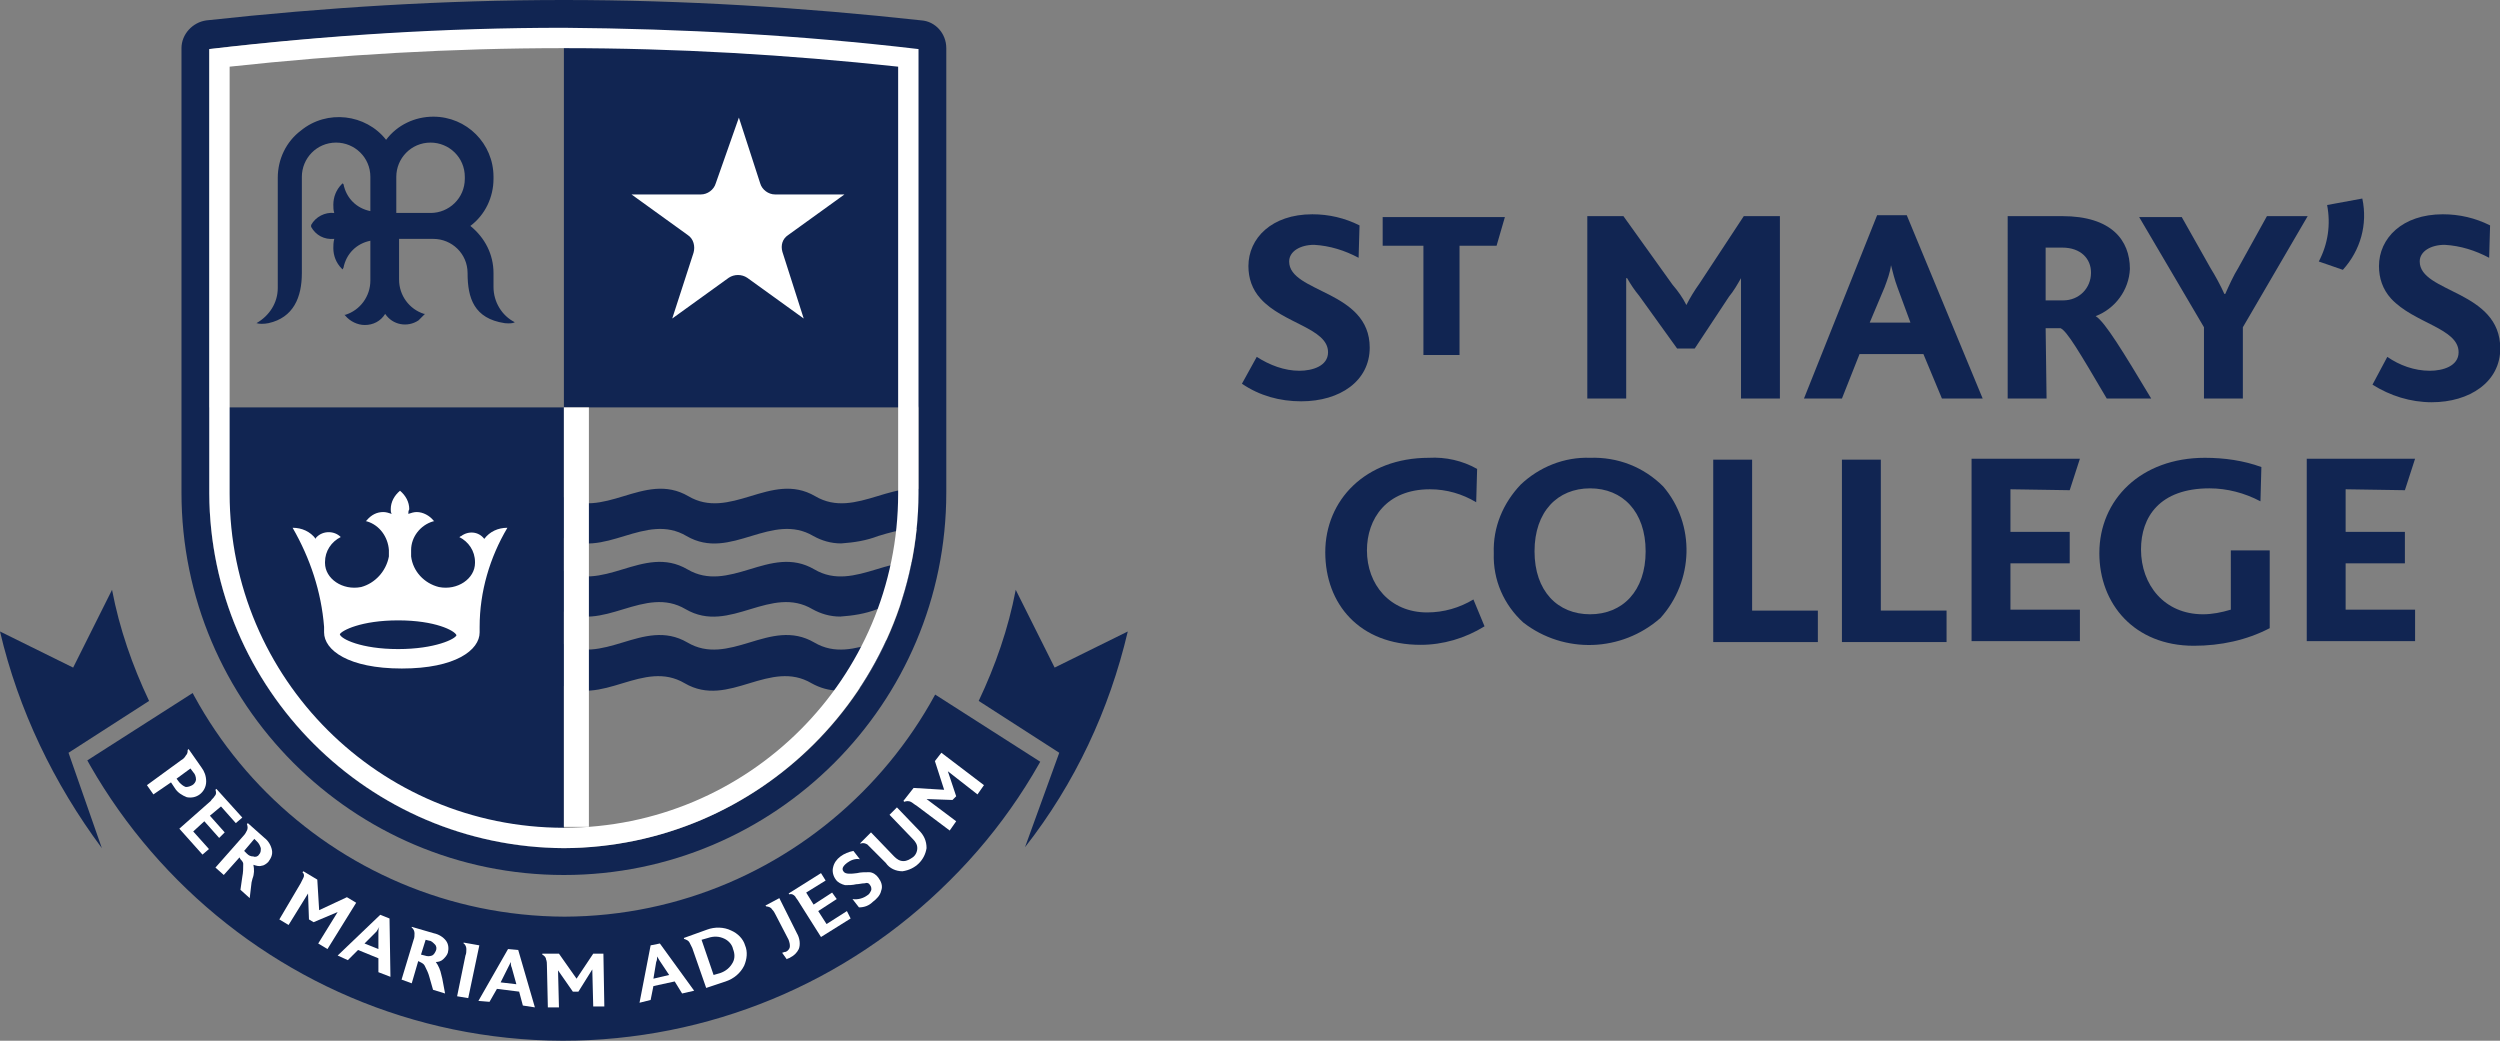 <?xml version="1.0" encoding="utf-8"?>
<!-- Generator: Adobe Illustrator 20.1.0, SVG Export Plug-In . SVG Version: 6.00 Build 0)  -->
<svg version="1.1" id="Layer_1" xmlns="http://www.w3.org/2000/svg" xmlns:xlink="http://www.w3.org/1999/xlink" x="0px" y="0px"
	 viewBox="0 0 270 112.4" style="enable-background:new 0 0 270 112.4;" xml:space="preserve">
<rect x="0" y="0" width="270" height="112.4" fill="#808080" stroke="none"/>
<style type="text/css">
	.st0{fill:#112552;}
	.st1{fill:#FFFFFF;}
	.st2{clip-path:url(#SVGID_2_);}
	.st3{clip-path:url(#SVGID_4_);}
</style>
<g id="BLUE_LOGO" transform="translate(0)">
	<g id="Shied" transform="translate(0 0)">
		<path id="Path_193" class="st0" d="M29,34.9c2.7-0.6,3.6-2.8,3.6-5.4V19.1c0-2,1.6-3.7,3.7-3.7c2,0,3.7,1.6,3.7,3.7v3.7
			c-1.5-0.3-2.6-1.4-2.9-2.9L37,19.8l-0.1,0.1c-0.6,0.6-0.9,1.4-0.9,2.2c0,0.3,0,0.6,0.1,0.9c-1-0.1-2,0.4-2.5,1.3l0,0.1l0,0.1
			c0.5,0.9,1.4,1.4,2.5,1.3C36,26.2,36,26.5,36,26.8c0,0.8,0.3,1.6,0.9,2.2l0.1,0.1l0.1-0.2c0.3-1.5,1.4-2.6,2.9-2.9v4.3h0
			c0,1.7-1.1,3.2-2.7,3.7l-0.1,0l0.1,0.1c0.5,0.6,1.3,1,2.1,1c0.9,0,1.7-0.4,2.2-1.2c0.8,1.2,2.4,1.5,3.6,0.7
			c0.2-0.2,0.4-0.4,0.6-0.6l0.1-0.1l-0.1,0c-1.6-0.5-2.7-2-2.7-3.7h0v-4.4h3.7c2,0,3.7,1.6,3.7,3.7l0,0c0,2.7,0.7,4.9,4,5.4
			c0,0,0.8,0.1,1.1-0.1c-1.4-0.7-2.3-2.2-2.3-3.8v-1.5l0,0c0-2-0.9-3.8-2.5-5.1c1.6-1.2,2.5-3.1,2.5-5.1v-0.2c0-3.6-2.9-6.5-6.5-6.5
			c-2,0-3.9,0.9-5.1,2.5c-2.2-2.8-6.4-3.3-9.2-1c-1.6,1.2-2.5,3.1-2.5,5.1v11.9c0,1.6-0.9,3-2.3,3.8C28,35,28.5,35,29,34.9z
			 M46.5,23h-3.7v-3.9c0-2,1.6-3.7,3.7-3.7c2,0,3.7,1.6,3.7,3.7v0.2C50.2,21.4,48.5,23,46.5,23z"/>
		<path id="Path_194" class="st0" d="M60.9,44H22.6v9.3c0.1,21.1,17.2,38.2,38.3,38.3l0,0V44z"/>
		<path id="Path_195" class="st0" d="M100.1,40.7V3.1H60.9V44h38.3L100.1,40.7z"/>
		<path id="Path_196" class="st1" d="M79.8,12.7l2.3,7.1c0.2,0.7,0.9,1.2,1.6,1.2h7.5l-6.1,4.4c-0.6,0.4-0.8,1.1-0.6,1.8l2.3,7.2
			l-6.1-4.4c-0.6-0.4-1.4-0.4-2,0l-6.1,4.4l2.3-7.1c0.2-0.7,0-1.5-0.6-1.9l-6.1-4.4h7.5c0.7,0,1.4-0.5,1.6-1.2L79.8,12.7z"/>
		<path id="Path_197" class="st1" d="M54.8,57L54.8,57c-1,0-1.9,0.4-2.5,1.2c-0.6-0.8-1.7-0.9-2.5-0.3c-0.1,0-0.1,0.1-0.2,0.1
			c1,0.5,1.7,1.5,1.7,2.7l0,0v0.1c0,1.7-1.9,3-3.9,2.6c-1.6-0.4-2.8-1.7-3-3.3c0-0.2,0-0.5,0-0.7c0-1.4,1-2.7,2.4-3.1l0.1,0
			l-0.1-0.1c-0.4-0.5-1.1-0.9-1.8-0.9c-0.3,0-0.6,0.1-0.9,0.2c0-0.2,0-0.3,0.1-0.5c0-0.8-0.4-1.5-1-2l0,0c-0.6,0.5-1,1.2-1,2
			c0,0.2,0,0.3,0.1,0.5c-0.3-0.1-0.6-0.2-0.9-0.2c-0.7,0-1.3,0.3-1.8,0.9l-0.1,0.1l0.1,0c1.4,0.4,2.3,1.7,2.4,3.1c0,0.2,0,0.5,0,0.7
			c-0.3,1.6-1.5,2.9-3,3.3c-2,0.4-3.9-0.9-3.9-2.6v-0.1l0,0c0-1.2,0.7-2.2,1.7-2.7c-0.7-0.7-1.9-0.7-2.6,0c-0.1,0.1-0.1,0.1-0.1,0.2
			c-0.6-0.8-1.5-1.2-2.5-1.2h0c1.9,3.3,3.1,6.9,3.4,10.7c0,0.2,0,0.4,0,0.6c0,1.9,2.6,3.9,8.4,3.9l0,0c5.8,0,8.4-2,8.4-3.9
			c0-0.2,0-0.4,0-0.6C51.8,63.9,52.9,60.2,54.8,57z M43,70.1L43,70.1c-4,0-6.2-1.1-6.3-1.6C36.9,68.1,39,67,43,67l0,0
			c4,0,6.1,1.1,6.3,1.6C49.2,69,47,70.1,43,70.1z"/>
		<g id="Group_36" transform="translate(22.644 24.29)">
			<g>
				<defs>
					<path id="SVGID_1_" d="M38.3-21.2C25.5-21.2,12.7-20.5,0-19v48c0.1,21.1,17.2,38.2,38.3,38.3l0,0C59.4,67.2,76.5,50.1,76.6,29
						v-48C63.9-20.5,51.1-21.2,38.3-21.2z"/>
				</defs>
				<clipPath id="SVGID_2_">
					<use xlink:href="#SVGID_1_"  style="overflow:visible;"/>
				</clipPath>
				<g id="Group_35" class="st2">
					<path id="Path_198" class="st0" d="M79.1,29.3c-2.4-1.4-4.7-0.7-7,0c-2.3,0.7-4.5,1.3-6.7,0c-2.4-1.4-4.7-0.7-7,0
						c-2.3,0.7-4.5,1.3-6.7,0c-2.4-1.4-4.7-0.7-7,0c-2.3,0.7-4.5,1.3-6.7,0l-0.3-0.2v4.4l0.1,0.1c2.4,1.4,4.7,0.7,7,0
						c2.3-0.7,4.5-1.3,6.7,0c2.4,1.4,4.7,0.7,7,0c2.3-0.7,4.5-1.3,6.7,0c0.9,0.5,1.9,0.8,3,0.8c1.4-0.1,2.7-0.3,4-0.8
						c2.3-0.7,4.5-1.3,6.7,0l0.3,0.2L79.1,29.3L79.1,29.3z"/>
					<path id="Path_199" class="st0" d="M72,37.2c-2.3,0.7-4.5,1.3-6.7,0c-2.4-1.4-4.7-0.7-7,0c-2.3,0.7-4.5,1.3-6.7,0
						c-2.4-1.4-4.7-0.7-7,0c-2.3,0.7-4.5,1.3-6.7,0l-0.3-0.2v4.4l0.1,0.1c2.4,1.4,4.7,0.7,7,0c2.3-0.7,4.5-1.3,6.7,0
						c2.4,1.4,4.7,0.7,7,0c2.3-0.7,4.5-1.3,6.7,0c0.9,0.5,1.9,0.8,3,0.8c1.4-0.1,2.7-0.3,4-0.8c2.3-0.7,4.5-1.3,6.7,0l0.3,0.2v-4.4
						l-0.1-0.1C76.7,35.8,74.3,36.5,72,37.2z"/>
					<path id="Path_200" class="st0" d="M72,45.1c-2.3,0.7-4.5,1.3-6.7,0c-2.4-1.4-4.7-0.7-7,0c-2.3,0.7-4.5,1.3-6.7,0
						c-2.4-1.4-4.7-0.7-7,0c-2.3,0.7-4.5,1.3-6.7,0L37.5,45v4.4l0.1,0.1c2.4,1.4,4.7,0.7,7,0c2.3-0.7,4.5-1.3,6.7,0
						c2.4,1.4,4.7,0.7,7,0c2.3-0.7,4.5-1.3,6.7,0c0.9,0.5,1.9,0.8,3,0.8c1.4-0.1,2.7-0.3,4-0.8c2.3-0.7,4.5-1.3,6.7,0l0.3,0.2v-4.4
						l-0.1-0.1C76.7,43.7,74.3,44.5,72,45.1z"/>
				</g>
			</g>
		</g>
		<g id="Group_38" transform="translate(1.973)">
			<g>
				<defs>
					<path id="SVGID_3_" d="M110.2-18.3c-34.1-4-68.5-4-102.5,0C3.3-17.7,0-14,0-9.6v63c0,32.5,26.3,58.9,58.8,59
						c15.7,0,30.7-6.2,41.8-17.3c11.1-11,17.3-26,17.3-41.6v-63C117.9-14,114.6-17.7,110.2-18.3z M59,99
						c-25.1-0.1-45.5-20.4-45.5-45.5V-5.4c30.3-3.2,60.8-3.2,91.1,0v58.8C104.4,78.5,84.1,98.9,59,99z"/>
				</defs>
				<clipPath id="SVGID_4_">
					<use xlink:href="#SVGID_3_"  style="overflow:visible;"/>
				</clipPath>
				<g id="Group_37" class="st3">
					<path id="Path_202" class="st0" d="M-14.1,95.9l72.9,46.6l72.9-46.6L58.8,49.3L-14.1,95.9z"/>
				</g>
			</g>
		</g>
		<path id="Path_204" class="st0" d="M60.9,3.1c12.8,0,25.6,0.7,38.3,2.2v48C99.2,74.4,82,91.5,60.9,91.6l0,0
			c-21.1-0.1-38.2-17.2-38.3-38.3v-48C35.4,3.8,48.1,3.1,60.9,3.1 M60.9,0C48,0,35.1,0.8,22.3,2.2l0,0c-1.5,0.2-2.7,1.5-2.7,3l0,0
			v48c0,22.8,18.5,41.3,41.3,41.3s41.3-18.5,41.3-41.3v-48l0,0c0-1.6-1.2-2.9-2.7-3l0,0C86.7,0.8,73.8,0,60.9,0L60.9,0z"/>
		<g id="Group_40" transform="translate(15.868 102.297)">
			<g id="Group_39">
				<path id="Path_205" class="st1" d="M5.7-16.5c-0.4,0.3-0.9,0.4-1.4,0.3c-0.5-0.2-1-0.5-1.3-1l-0.4-0.6l-1.9,1.3l-0.7-1l3.7-2.7
					c0.2-0.1,0.4-0.3,0.5-0.5c0.2-0.2,0.2-0.4,0.2-0.6l0.1-0.1l1.4,2c0.3,0.4,0.5,0.9,0.5,1.5C6.4-17.3,6.1-16.8,5.7-16.5z
					 M4.9-17.5c0.2-0.1,0.4-0.4,0.4-0.6c0-0.3-0.1-0.6-0.3-0.8l-0.3-0.4l-1.5,1.1l0.3,0.4c0.2,0.2,0.4,0.4,0.7,0.5
					C4.5-17.3,4.7-17.4,4.9-17.5L4.9-17.5z"/>
				<path id="Path_206" class="st1" d="M6-10l-2.5-2.8l3.4-3C7-16,7.2-16.1,7.3-16.3c0.2-0.2,0.2-0.4,0.1-0.7l0.1-0.1l2.8,3.1
					l-0.7,0.6L8-15.2l-1.2,1l1.6,1.8l-0.6,0.6l-1.6-1.8L5-12.5l1.7,1.9L6-10z"/>
				<path id="Path_207" class="st1" d="M11.1-5.3l-1-0.9l0.2-1.4c0.1-0.5,0.1-0.9,0.1-1.4c0-0.2-0.2-0.4-0.3-0.5L10-9.7L8.3-7.8
					L7.4-8.6l3-3.4c0.2-0.2,0.3-0.4,0.4-0.6c0.1-0.2,0.1-0.4,0-0.7l0.1-0.1l1.8,1.6c0.4,0.3,0.7,0.8,0.8,1.3
					c0.1,0.5-0.1,0.9-0.4,1.3c-0.2,0.2-0.5,0.4-0.7,0.4c-0.3,0.1-0.6,0-0.9-0.1c0.1,0.5,0.1,1-0.1,1.5l-0.1,0.4L11.1-5.3z M12.1-10
					c0.2-0.2,0.2-0.4,0.2-0.7c-0.1-0.3-0.2-0.5-0.4-0.7l-0.3-0.3l-1.1,1.3l0.3,0.3c0.2,0.2,0.4,0.3,0.7,0.3C11.7-9.7,12-9.8,12.1-10
					L12.1-10z"/>
				<path id="Path_208" class="st1" d="M19.5,0.2l-1-0.6l2.1-3.4L18-2.7l-0.5-0.3l-0.1-2.8l-2.1,3.4l-1-0.6l2.3-3.9
					c0.1-0.2,0.2-0.4,0.3-0.6C17-7.7,17-7.9,16.8-8.1l0.1-0.1l1.5,0.9L18.6-4l3-1.4l1,0.6L19.5,0.2z"/>
				<path id="Path_209" class="st1" d="M26.3,3.2L25,2.7l0-1.5l-2.2-0.9l-1.1,1.1l-1.1-0.5l4.6-4.4l1,0.4L26.3,3.2z M25,0.2l0-1.8
					c0-0.2,0-0.4,0.1-0.6C25-2,24.9-1.9,24.8-1.7l-1.3,1.3L25,0.2z"/>
				<path id="Path_210" class="st1" d="M32.2,5l-1.3-0.4l-0.4-1.4C30.4,2.8,30.2,2.4,30,2c-0.1-0.2-0.3-0.3-0.5-0.4l-0.2-0.1
					l-0.7,2.4l-1.1-0.4l1.3-4.3c0.1-0.2,0.1-0.5,0.1-0.7c0-0.2-0.1-0.5-0.3-0.6l0-0.1L31-1.5c0.5,0.1,1,0.4,1.3,0.8
					c0.3,0.4,0.3,0.9,0.2,1.3c-0.1,0.3-0.3,0.5-0.5,0.7c-0.2,0.2-0.5,0.3-0.8,0.3c0.3,0.4,0.5,0.9,0.6,1.4l0.1,0.4L32.2,5z
					 M31.2,0.4c0.1-0.2,0.1-0.5-0.1-0.7c-0.2-0.2-0.4-0.4-0.6-0.4l-0.4-0.1l-0.5,1.6L30,0.9c0.3,0.1,0.5,0.1,0.8,0
					C31,0.8,31.1,0.6,31.2,0.4L31.2,0.4z"/>
				<path id="Path_211" class="st1" d="M34.7,5.5l-1.2-0.2l0.9-4.4c0.1-0.2,0.1-0.5,0.1-0.7c0-0.2-0.1-0.5-0.3-0.6l0-0.1l1.7,0.3
					L34.7,5.5z"/>
				<path id="Path_212" class="st1" d="M41.9,6.5l-1.3-0.2l-0.4-1.5l-2.4-0.3L37,5.9l-1.2-0.1L39,0.2l1.1,0.1L41.9,6.5z M39.9,4
					l-0.5-1.8c-0.1-0.2-0.1-0.4-0.1-0.6C39.2,1.8,39.1,2,39,2.2l-0.8,1.6L39.9,4z"/>
				<path id="Path_213" class="st1" d="M49.4,6.4l-1.2,0l-0.1-4l-1.5,2.4l-0.6,0l-1.6-2.3l0.1,4l-1.2,0L43.2,2c0-0.2,0-0.5-0.1-0.7
					c0-0.2-0.2-0.4-0.4-0.5V0.7l1.8,0l1.9,2.7l1.8-2.7l1.1,0L49.4,6.4z"/>
				<path id="Path_214" class="st1" d="M59.1,4.7L57.8,5L57,3.7l-2.3,0.5l-0.3,1.5L53.2,6l1.2-6.2l1-0.2L59.1,4.7z M56.4,3l-1-1.5
					c-0.1-0.2-0.2-0.3-0.3-0.5c0,0.2,0,0.4-0.1,0.6l-0.3,1.8L56.4,3z"/>
				<path id="Path_215" class="st1" d="M64.6-0.2c0.3,0.7,0.2,1.5-0.1,2.2c-0.4,0.8-1.1,1.4-2,1.7l-2.1,0.7l-1.5-4.3
					c-0.1-0.2-0.2-0.4-0.3-0.6c-0.1-0.2-0.3-0.3-0.6-0.4l0-0.1l2.5-0.9c0.8-0.3,1.8-0.3,2.6,0.1C63.8-1.5,64.4-0.9,64.6-0.2z
					 M63.3,0.2c-0.1-0.5-0.5-0.9-0.9-1.1c-0.6-0.3-1.2-0.3-1.8-0.1l-0.7,0.2l1.3,3.8l0.7-0.2c0.6-0.2,1.1-0.6,1.4-1.2
					C63.5,1.2,63.5,0.7,63.3,0.2L63.3,0.2z"/>
				<path id="Path_216" class="st1" d="M70.2-1.5c0.3,0.5,0.4,1.2,0.2,1.7c-0.2,0.4-0.5,0.7-0.9,0.9c-0.1,0.1-0.3,0.1-0.4,0.2
					l-0.5-0.7c0.1,0,0.2-0.1,0.4-0.1c0.2-0.1,0.3-0.2,0.4-0.4c0.1-0.3,0-0.6-0.1-0.9l-1.4-2.7c-0.1-0.2-0.2-0.4-0.4-0.6
					c-0.1-0.2-0.4-0.3-0.6-0.3l-0.1-0.1l1.5-0.8L70.2-1.5z"/>
				<path id="Path_217" class="st1" d="M76-3.1l-3.2,2l-2.4-3.8c-0.1-0.2-0.3-0.4-0.4-0.6c-0.2-0.2-0.4-0.3-0.6-0.2l-0.1-0.1L72.8-8
					l0.5,0.8l-2.1,1.3L72-4.6l2-1.3l0.5,0.7l-2,1.3l0.9,1.4l2.2-1.4L76-3.1z"/>
				<path id="Path_218" class="st1" d="M79-7.5c0.3,0.4,0.5,0.9,0.3,1.4c-0.1,0.5-0.5,0.9-0.9,1.2c-0.4,0.4-0.9,0.6-1.5,0.6
					l-0.7-0.9c0.6,0.1,1.2-0.1,1.6-0.4c0.2-0.1,0.3-0.3,0.4-0.5c0.1-0.2,0-0.5-0.1-0.6c-0.1-0.2-0.3-0.3-0.6-0.2
					c-0.3,0-0.6,0.1-0.9,0.1c-0.4,0.1-0.8,0.1-1.2,0.1c-0.4-0.1-0.8-0.3-1-0.6c-0.3-0.4-0.4-0.9-0.3-1.3c0.1-0.5,0.4-0.9,0.8-1.2
					c0.4-0.3,0.9-0.5,1.4-0.6l0.7,0.9c-0.5-0.1-1,0.1-1.4,0.4c-0.5,0.4-0.6,0.7-0.3,1C75.5-7.9,76-7.9,76.7-8
					c0.4-0.1,0.8-0.1,1.3-0.1C78.4-8.1,78.8-7.8,79-7.5z"/>
				<path id="Path_219" class="st1" d="M83.4-12.6c0.5,0.5,0.8,1.1,0.8,1.9C84-9.4,83-8.4,81.6-8.2c-0.7,0-1.4-0.3-1.8-0.9l-1.5-1.5
					c-0.2-0.2-0.3-0.3-0.5-0.5c-0.2-0.1-0.4-0.2-0.7-0.1L77-11.2l1.2-1.2l2.5,2.6c0.3,0.3,0.6,0.5,1,0.5c0.4,0,0.7-0.2,1-0.4
					c0.3-0.2,0.5-0.6,0.5-1c0-0.4-0.2-0.7-0.5-1l-2.5-2.6l0.8-0.8L83.4-12.6z"/>
				<path id="Path_220" class="st1" d="M90.4-17.5l-0.7,1L86.5-19l0.9,2.7L87-15.9L84.2-16l3.2,2.4l-0.7,1l-3.6-2.7
					c-0.2-0.1-0.4-0.3-0.6-0.4c-0.2-0.1-0.5-0.1-0.7,0l-0.1-0.1l1.1-1.4l3.3,0.2l-1-3.1l0.7-0.9L90.4-17.5z"/>
			</g>
		</g>
		<path id="Path_221" class="st1" d="M60.9,5.2c12.1,0,24.1,0.7,36.1,2v46.1c0,20-16.2,36.1-36.1,36.1S24.8,73.3,24.8,53.3V7.2
			C36.8,5.9,48.8,5.2,60.9,5.2 M60.9,3C48.1,3,35.3,3.8,22.6,5.3v48c0.1,21.1,17.2,38.2,38.3,38.3l0,0C82,91.5,99.1,74.4,99.2,53.3
			v-48C86.5,3.8,73.7,3.1,60.9,3L60.9,3z"/>
		<rect id="Rectangle_17680" x="60.9" y="44" class="st1" width="2.7" height="45.3"/>
		<path id="Path_222" class="st0" d="M121.8,68.2l-7.9,3.9l-4.2-8.4c-0.8,4.2-2.2,8.2-4,12v0l8.7,5.6l-3.7,10.2
			C116.1,84.6,119.8,76.7,121.8,68.2z"/>
		<path id="Path_223" class="st0" d="M0,68.2l7.9,3.9l4.2-8.4c0.8,4.2,2.2,8.2,4,12v0l-8.7,5.6L11,91.6C5.8,84.6,2,76.7,0,68.2z"/>
	</g>
	<g id="Text" transform="translate(134.129 42.742)">
		<path id="Path_224" class="st0" d="M13.8-5.2c0-6.2-8.7-5.9-8.7-9.3c0-1.1,1.2-1.8,2.7-1.8c1.7,0.1,3.3,0.6,4.8,1.4l0.1-3.5
			c-1.6-0.8-3.3-1.2-5.1-1.2c-4.4,0-6.9,2.6-6.9,5.6c0,1.3,0.4,2.5,1.3,3.5c2.4,2.7,7.3,3.2,7.3,5.8c0,1.5-1.7,2-3.1,2
			C4.6-2.7,3-3.3,1.6-4.2L0-1.3C1.9,0,4.1,0.6,6.4,0.6C10.6,0.6,13.8-1.6,13.8-5.2z"/>
		<path id="Path_225" class="st0" d="M19.6-4.4h3.9v-11.8h4l0.9-3.1H15.2v3.1h4.4L19.6-4.4z"/>
		<path id="Path_226" class="st0" d="M53.9-12.7L53.9-12.7c0,0.7,0,1.4,0,2.1V0.3h4.2v-19.7h-3.9l-4.8,7.3c-0.5,0.7-1,1.5-1.4,2.3h0
			c-0.4-0.8-0.9-1.5-1.5-2.2l-5.3-7.4h-3.9V0.3h4.2v-11c0-0.6,0-1.3,0-2h0.1c0.4,0.7,0.8,1.3,1.3,1.9L47-5.1h1.9l3.7-5.6
			C53.1-11.3,53.5-12,53.9-12.7z"/>
		<path id="Path_227" class="st0" d="M73.6-4.5l2,4.8H80l-8.2-19.8h-3.2L60.7,0.3h4.1l1.9-4.8L73.6-4.5L73.6-4.5z M69.4-11.7
			c0.3-0.8,0.6-1.6,0.7-2.4h0c0.2,0.8,0.4,1.6,0.7,2.4l1.4,3.8h-4.4L69.4-11.7z"/>
		<path id="Path_228" class="st0" d="M86.8-7.3h1.6c0.7,0.3,2,2.5,5,7.6h4.8c-3-5-5-8.3-6-8.9v0c2.1-0.8,3.6-2.8,3.7-5.1
			c0-3.1-2-5.7-7.3-5.7h-5.9V0.3h4.2L86.8-7.3L86.8-7.3z M86.8-16h1.8c2,0,3.1,1.2,3.1,2.7c0,1.7-1.3,3-3,3c0,0-0.1,0-0.1,0h-1.8
			V-16z"/>
		<path id="Path_229" class="st0" d="M103.9,0.3h4.2v-7.7l7-12h-4.4l-3.1,5.6c-0.5,0.8-1,1.9-1.4,2.8h-0.1c-0.4-0.9-1-2-1.5-2.8
			l-3.1-5.5h-4.6l7,11.9L103.9,0.3L103.9,0.3z"/>
		<path id="Path_230" class="st0" d="M118.9-13.6c1.9-2.1,2.7-4.9,2.1-7.7l-3.8,0.7c0.4,2.1,0.1,4.2-0.9,6.1L118.9-13.6z"/>
		<path id="Path_231" class="st0" d="M127.2-14.5c0-1.1,1.2-1.8,2.7-1.8c1.7,0.1,3.3,0.6,4.8,1.4l0.1-3.5c-1.6-0.8-3.3-1.2-5.1-1.2
			c-4.4,0-6.9,2.6-6.9,5.6c0,1.3,0.4,2.5,1.3,3.5c2.5,2.7,7.3,3.2,7.3,5.8c0,1.5-1.7,2-3.1,2c-1.7,0-3.3-0.6-4.6-1.5l-1.6,3
			c1.9,1.2,4.1,1.9,6.4,1.9c4.1,0,7.4-2.2,7.4-5.8C135.9-11.4,127.2-11.1,127.2-14.5z"/>
		<path id="Path_232" class="st0" d="M20,23.4c-4,0-6.5-3-6.5-6.7c0-3.4,2.1-6.6,6.8-6.6c1.8,0,3.5,0.5,5,1.4l0.1-3.6
			C23.8,7,22,6.6,20.2,6.7C13.3,6.7,9,11.3,9,16.9c0,5.6,3.7,10,10.3,10c2.4,0,4.8-0.7,6.9-2L25,22C23.5,22.9,21.8,23.4,20,23.4z"/>
		<path id="Path_233" class="st0" d="M37.6,6.7c-2.8-0.1-5.5,1-7.5,2.9c-1.9,2-3,4.6-2.9,7.4c-0.1,2.9,1.1,5.6,3.2,7.5
			c4.4,3.4,10.6,3.2,14.8-0.5c3.6-4,3.8-10.1,0.3-14.2C43.4,7.7,40.6,6.6,37.6,6.7z M37.6,23.6c-3.5,0-6-2.5-6-6.8s2.5-6.8,6-6.8
			s6,2.5,6,6.8C43.6,21.1,41.1,23.6,37.6,23.6z"/>
		<path id="Path_234" class="st0" d="M55.1,6.9h-4.2v19.7h11.3v-3.4h-7.1L55.1,6.9z"/>
		<path id="Path_235" class="st0" d="M69,6.9h-4.2v19.7h11.3v-3.4H69L69,6.9z"/>
		<path id="Path_236" class="st0" d="M89.4,10.2l1.1-3.4H78.8v19.7h11.7v-3.4H83v-5h6.4v-3.4H83v-4.6L89.4,10.2z"/>
		<path id="Path_237" class="st0" d="M106.8,23.1c-1,0.3-2,0.5-3,0.5c-4.2,0-6.7-3.2-6.7-7c0-3.5,2-6.6,7.4-6.6
			c1.9,0,3.8,0.5,5.5,1.4l0.1-3.7c-1.9-0.7-4-1-6.1-1c-6.9,0-11.4,4.5-11.4,10.3c0,5.5,3.8,10,10.2,10c2.9,0,5.7-0.6,8.2-1.9v-8.4
			h-4.2V23.1L106.8,23.1z"/>
		<path id="Path_238" class="st0" d="M125.6,10.2l1.1-3.4H115v19.7h11.7v-3.4h-7.5v-5h6.4v-3.4h-6.4v-4.6L125.6,10.2z"/>
	</g>
</g>
</svg>
